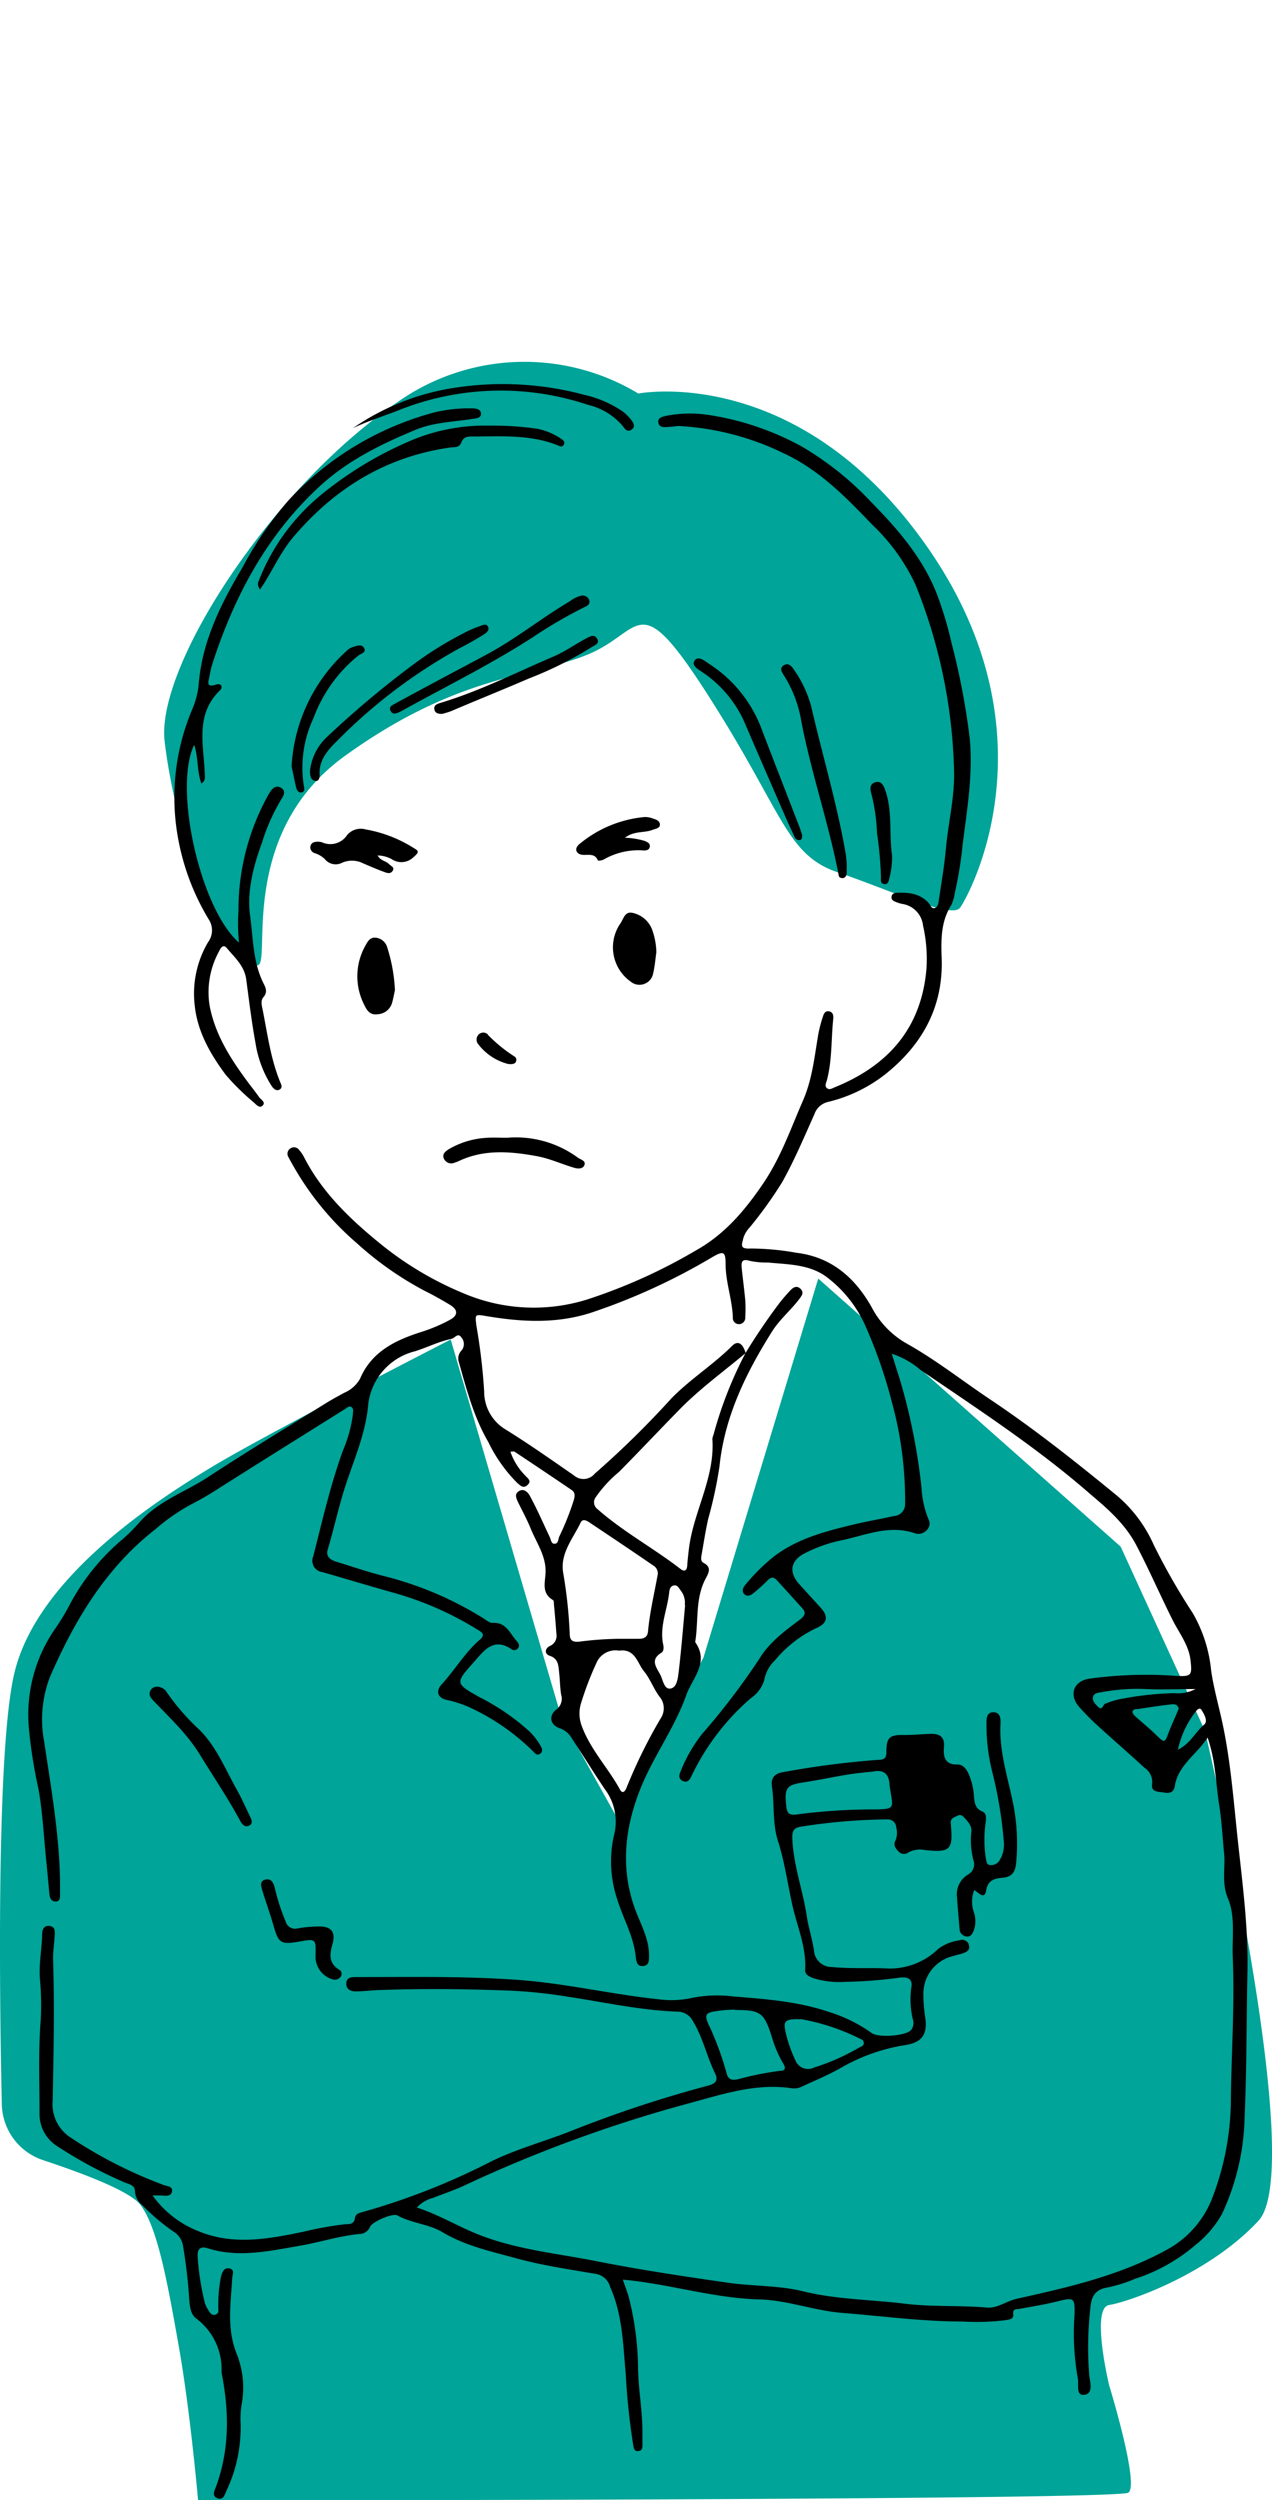 <svg id="bbbc0ae0-1631-4747-9547-abaefcd84ecc" data-name="Layer 1" xmlns="http://www.w3.org/2000/svg" viewBox="0 0 176.02 345.78"><g id="b2d01f12-99af-4a13-bee4-9ba64ffc30d7" data-name="a08fdabc-02e4-4565-90d3-e0b917bf1a65"><g id="ac5f59fe-a352-4dfd-99ce-c8e4413b1bed" data-name="ae521a08-d699-4be8-af6c-29ec6c145f68"><path d="M35.49,133.49c2.4.75-3.18-17.87,12.32-29s25.42-10.73,33.37-13.9,6.88-10,17.08,6,10.53,21.66,17.74,24.09,15.66,6.46,16.85,4.87,13.51-23.84-4.37-49.66S88.33,54.43,88.33,54.43A30.49,30.49,0,0,0,55,55.62C37.48,67.54,21.59,92.18,22.78,102.51S29.13,131.51,35.49,133.49Z" fill="#00a498"/><path d="M62.37,185.27l15.37,52.45L85.15,251l12.19-21.72,15.89-52.44,41.85,37.08,11.65,25.43s14.3,60.38,7.42,67.8-18.07,11.26-20.66,11.65,0,11.13,0,11.13,4.23,13.77,2.65,14.83-128.73,1.06-128.73,1.06-1.06-12.18-2.65-21.19S21.82,308.2,19.47,305C18,303,11.08,300.47,6,298.78A8.32,8.32,0,0,1,.25,291C-.06,276.87-.53,241.84,2,231.36c3.17-13.24,19.6-23.84,27.54-28.6S62.37,185.27,62.37,185.27Z" fill="#00a498"/><g id="e4c92616-0afa-406a-b799-e3bcda9c6088" data-name="a7205394-54ab-4405-adcc-50c0727246f9"><path d="M103.17,187.13c1.47-2.41,3.06-4.75,4.76-7,.46-.58.95-1.14,1.46-1.68s1-.62,1.44-.14.12.89-.18,1.3c-1.19,1.59-2.75,2.86-3.82,4.56-3.62,5.76-6.57,11.77-7.27,18.67A59.83,59.83,0,0,1,98,210.08c-.37,1.64-.62,3.31-.92,5-.07.4-.14.86.28,1.08,1.09.57.77,1.28.33,2.1-1.52,2.78-1,5.89-1.49,8.86,2,2.82-.42,5-1.24,7.35-1.56,4.39-4.38,8.22-6.17,12.51-2.46,5.91-3.07,12-.52,18.06.74,1.78,1.59,3.54,1.54,5.54,0,.61,0,1.28-.83,1.34s-.91-.59-1-1.22c-.26-2.82-1.71-5.26-2.53-7.9a16.39,16.39,0,0,1-.49-8.94,7.46,7.46,0,0,0-1.27-6.41c-1.55-2.3-3-4.65-4.55-7a3.05,3.05,0,0,0-1.64-1.4c-1.36-.45-1.64-1.72-.52-2.6a1.86,1.86,0,0,0,.67-2.06c-.16-1-.16-2-.27-3s-.09-2-1.34-2.39c-.71-.25-.66-1,.07-1.35A1.53,1.53,0,0,0,77,226c-.1-1.38-.22-2.77-.35-4.15,0-.19,0-.48-.15-.56-1.67-1-1-2.56-1-4,0-2.13-1.21-3.85-2-5.72-.51-1.29-1.18-2.51-1.79-3.76-.26-.56-.57-1.16.11-1.58s1.27.19,1.54.73c1,1.85,1.82,3.74,2.71,5.62.17.35.19.9.62.94.61,0,.53-.61.7-1a37.51,37.51,0,0,0,2-5c.17-.61.24-1.08-.29-1.44q-3.93-2.67-7.9-5.3c-.1-.06-.27,0-.57,0a8.68,8.68,0,0,0,2,3.25c.34.41,1,.76.39,1.34s-1,.1-1.45-.27a20.83,20.83,0,0,1-4-5.66c-2-3.43-3-7.23-4.06-11a1.59,1.59,0,0,1,.35-1.65,1.38,1.38,0,0,0,0-1.79c-.49-.75-.92.08-1.39.18-1.75.36-3.36,1.19-5.06,1.72a8.59,8.59,0,0,0-6.49,7.7c-.39,3.73-1.85,7.09-3,10.54-1,3-1.66,6.12-2.56,9.15-.31,1,.34,1.45,1.18,1.71,2.13.66,4.25,1.38,6.41,1.94a47.92,47.92,0,0,1,13.91,5.87c.42.26.89.68,1.32.65,1.89-.11,2.39,1.49,3.34,2.54.25.28.42.59.18.94a.64.64,0,0,1-.89.18l0,0c-2.56-1.75-3.89.26-5.26,1.79-2.58,2.88-2.55,2.93.74,4.79a31.32,31.32,0,0,1,7,4.8,9.07,9.07,0,0,1,1.46,1.87c.24.4.45.85,0,1.18s-.72-.06-1-.34a30.74,30.74,0,0,0-8.63-6,15.42,15.42,0,0,0-3.24-1.08c-1.28-.24-1.64-1.2-.77-2.16,1.85-2,3.22-4.41,5.31-6.2.74-.64.32-1-.27-1.33a45.18,45.18,0,0,0-11.8-5.18c-3.25-.91-6.48-1.89-9.72-2.82a1.58,1.58,0,0,1-1.4-1.74,1.55,1.55,0,0,1,.13-.48c1.24-4.9,2.37-9.82,4.09-14.59a18.48,18.48,0,0,0,1.38-5c0-.34.15-.74-.17-1s-.65.08-.93.26c-5.71,3.58-11.43,7.14-17.12,10.75a48.6,48.6,0,0,1-4.47,2.6,27.69,27.69,0,0,0-4.59,3.23c-6.92,5.38-11.23,12.64-14.63,20.45a16.36,16.36,0,0,0-.8,9c1,6.76,2.22,13.5,2.19,20.37V262c0,.46,0,1-.61,1s-.8-.49-.86-1c-.15-1.48-.27-3-.42-4.44-.36-3.4-.5-6.82-1.11-10.19a67.25,67.25,0,0,1-1.3-8.22A20.82,20.82,0,0,1,7.54,225.4a31.46,31.46,0,0,0,2.23-3.69A30.44,30.44,0,0,1,17,212.86a26.11,26.11,0,0,0,2.4-2.42c2.61-2.9,6.3-4.11,9.43-6.17,5.33-3.5,10.81-6.8,16.23-10.17.84-.52,1.72-1,2.59-1.47a4.55,4.55,0,0,0,2.18-1.95c1.63-3.82,5-5.36,8.6-6.5a22.16,22.16,0,0,0,3.82-1.63c1.15-.61,1.17-1.39,0-2.09s-2.23-1.3-3.38-1.87A45.36,45.36,0,0,1,49.44,172a40.46,40.46,0,0,1-9-11c-.19-.34-.39-.69-.55-1a.88.88,0,0,1,.32-1.18.87.87,0,0,1,1.19.24,4.9,4.9,0,0,1,.68,1c2.53,4.92,6.43,8.62,10.66,12.05a46.13,46.13,0,0,0,11.34,6.74,24.79,24.79,0,0,0,17.3.84,75.84,75.84,0,0,0,15-6.79c3.93-2.21,6.7-5.5,9.18-9.14s3.82-7.56,5.52-11.45c1.35-3.07,1.62-6.19,2.17-9.33a18.07,18.07,0,0,1,.6-2.3c.13-.43.32-.92.89-.8s.61.63.56,1.09c-.29,2.8-.14,5.65-.87,8.42-.09.36-.37.8,0,1.11s.76,0,1.11-.13c7.38-3,12-8.19,12.67-16.46a20.81,20.81,0,0,0-.48-5.89,3.39,3.39,0,0,0-2.88-3,4.18,4.18,0,0,1-.85-.26c-.33-.12-.68-.28-.63-.72s.4-.55.76-.56c1.62-.06,3.18.09,4.37,1.41.25.28.38.83.85.7s.51-.71.57-1.13c.37-2.45.79-4.9,1-7.36.35-3.55,1.22-7,1.1-10.64a73.18,73.18,0,0,0-5.35-25.63,27.34,27.34,0,0,0-6-8.29c-3.67-3.85-7.41-7.64-12.32-9.89a37.64,37.64,0,0,0-14.41-3.73c-.44,0-.88.11-1.33.12s-1.35.22-1.5-.55.65-.87,1.21-1a17.06,17.06,0,0,1,5.92-.07A38.8,38.8,0,0,1,111,61.79a42.7,42.7,0,0,1,9.6,7.7c3.7,3.77,7.11,7.7,9.07,12.74a50.1,50.1,0,0,1,2,6.7,98.11,98.11,0,0,1,2.53,13.28c.45,4.93-.38,9.8-1,14.66a52.9,52.9,0,0,1-1.07,6.61,5.92,5.92,0,0,1-.49,1.7c-1.46,2.3-1.42,4.81-1.33,7.4.23,6.72-2.73,12-7.88,16.06a20.61,20.61,0,0,1-7.86,3.77,2.61,2.61,0,0,0-1.87,1.69c-1.42,3.17-2.77,6.38-4.46,9.4a57.77,57.77,0,0,1-4.5,6.27,3.77,3.77,0,0,0-.89,1.52c-.17.84-.57,1.48,1,1.39a36.59,36.59,0,0,1,6.35.59c4.86.58,8.14,3.47,10.43,7.55a12.27,12.27,0,0,0,4.92,5.05c4,2.25,7.65,5.13,11.48,7.69,6.15,4.11,11.92,8.7,17.63,13.38a19.1,19.1,0,0,1,5,6.74,89.93,89.93,0,0,0,5.37,9.39,19.56,19.56,0,0,1,2.57,8c.31,2.12.86,4.18,1.34,6.25,1.32,5.67,1.73,11.46,2.35,17.22.66,6.1,1.47,12.17,1.33,18.32-.14,6.64-.09,13.29-.39,19.93a33.1,33.1,0,0,1-3.11,13.38,14.41,14.41,0,0,1-3.74,4.37,24.14,24.14,0,0,1-8.26,4.62,20.44,20.44,0,0,1-3.82,1.21c-1.72.27-2.28,1.22-2.41,2.79a48.69,48.69,0,0,0-.16,9.35c.1.95.61,2.53-.65,2.71s-.77-1.45-.93-2.25a35.32,35.32,0,0,1-.47-8.59c.09-2.64,0-2.67-2.46-2.05-1.68.42-3.4.68-5.1,1-.45.08-1-.07-.91.78.09.66-.57.7-1.05.79a32.76,32.76,0,0,1-5.94.19c-5.61,0-11.16-.76-16.73-1.2-3.84-.31-7.54-1.76-11.44-1.86-6.13-.17-12-2-18.08-2.66l-.78-.07c.33,1,.68,1.82.89,2.7a41.26,41.26,0,0,1,1.21,9.12c0,3.09.6,6.12.61,9.2,0,.5,0,1,0,1.49s.1,1.12-.56,1.2-.67-.61-.75-1.06a94,94,0,0,1-1-9.61c-.38-4.08-.43-8.18-2.17-12.07a2.48,2.48,0,0,0-2.17-1.8c-3.61-.62-7.27-1.15-10.79-2.12s-7-1.7-10.2-3.6c-1.92-1.16-4.27-1.23-6.25-2.33-.66-.37-3.46.84-3.8,1.56a1.6,1.6,0,0,1-1.47,1c-2.83.28-5.53,1.16-8.31,1.64-4.19.71-8.39,1.69-12.64.35-1-.32-1.48,0-1.44,1.08a35.4,35.4,0,0,0,1,6.47,3.31,3.31,0,0,0,.37.81c.25.42.52,1,1.1.81s.35-.75.39-1.17a19.82,19.82,0,0,1,.38-4.14c.18-.58.41-1.25,1.17-1.08s.4.85.37,1.36c-.19,3.54-.8,7,.66,10.54a12.66,12.66,0,0,1,.65,6.89,11.94,11.94,0,0,0-.14,2.67,20.62,20.62,0,0,1-2,9.37c-.23.53-.44,1.27-1.22.95s-.42-1-.21-1.54c1.92-5.19,1.85-10.49.79-15.83V328a8.75,8.75,0,0,0-3.48-7.31c-.82-.59-.91-1.69-1-2.71a70.55,70.55,0,0,0-.86-7.39,2.8,2.8,0,0,0-1.24-1.89,29.4,29.4,0,0,1-4.4-3.71,2.61,2.61,0,0,1-1-1.91c0-.95-1-1-1.6-1.3a61.12,61.12,0,0,1-9.25-5,5.24,5.24,0,0,1-2.36-4.54c0-4.31-.18-8.62.17-12.93a40,40,0,0,0-.13-5.79c-.12-2,.28-4,.33-6.08,0-.57.26-1.15,1-1.06s.76.62.74,1.13c-.06,1.24-.27,2.48-.23,3.71.21,6.44.06,12.88-.06,19.32a5.49,5.49,0,0,0,2.55,5.15,62.38,62.38,0,0,0,12.82,6.52c.49.18,1.26.16,1.14.89s-.88.6-1.47.55H21.11a14.16,14.16,0,0,0,6.34,4.94c4.82,2,9.66,1.09,14.49.09a48.44,48.44,0,0,1,5.85-1.05c.59,0,1.22,0,1.33-.86.08-.53.51-.69,1-.81a95,95,0,0,0,17.82-7c3.52-1.73,7.33-2.75,11-4.19a167.5,167.5,0,0,1,18.91-6.27c1-.25,1.64-.63,1.11-1.71-1.15-2.36-1.7-5-3.07-7.24a2.39,2.39,0,0,0-2.14-1.32c-5.18-.19-10.22-1.32-15.32-2.09a68.24,68.24,0,0,0-7.68-.81c-5.93-.23-11.87-.31-17.81-.1-1.24,0-2.48.19-3.71.2-.67,0-1.35-.27-1.31-1.11s.71-.87,1.32-.87c7.44,0,14.87-.15,22.31.38,6.6.46,13,2,19.59,2.69a13,13,0,0,0,4.56-.18,17.8,17.8,0,0,1,5.78-.21c4.43.36,8.87.67,13.13,2.11a20.68,20.68,0,0,1,6,2.94c.9.69,4.65.41,5.42-.36a1.57,1.57,0,0,0,.29-1.53,11.85,11.85,0,0,1-.23-4.28c.26-1.22-.34-1.61-1.48-1.5a64.24,64.24,0,0,1-7.71.6,11.91,11.91,0,0,1-4.4-.53c-.53-.21-1.12-.48-1.08-1.09.19-3.2-1.14-6.1-1.8-9.12s-1.07-6-2-8.85c-.75-2.48-.43-5-.8-7.43-.18-1.21.42-1.84,1.62-2a123.2,123.2,0,0,1,13.12-1.69c.8,0,1.12-.24,1.1-1.13,0-2,.49-2.36,2.5-2.3,1.23,0,2.47-.13,3.71-.16s1.88.52,1.76,1.81.08,2.49,1.88,2.43c.72,0,1.13.53,1.45,1.13a9,9,0,0,1,.82,3.31c.08.87.18,1.65,1.14,2.05.61.25.54.84.49,1.42a16.76,16.76,0,0,0,0,5c.09.41.07,1,.65,1a1.35,1.35,0,0,0,1.26-.66,4.05,4.05,0,0,0,.6-2.42,58.31,58.31,0,0,0-1.66-10,26.72,26.72,0,0,1-.75-6.49c0-.7,0-1.56.94-1.57s1.05.83,1,1.64c-.19,3.52.86,6.87,1.59,10.25a28.36,28.36,0,0,1,.57,9c-.12,1.21-.59,1.91-1.89,2-1,.09-2,.28-2.24,1.7s-1,.39-1.67,0a4.48,4.48,0,0,0-.07,3,3.81,3.81,0,0,1,0,2.62c-.2.47-.45.93-1.08.79a1.08,1.08,0,0,1-.88-1.06c-.11-1.43-.26-2.86-.34-4.29a3.17,3.17,0,0,1,1.5-3.19,1.62,1.62,0,0,0,.76-2,10.79,10.79,0,0,1-.29-3.84c.12-.93-.47-1.48-1-2.08s-.92-.2-1.38,0-.51.55-.44,1v.14c.3,3.35-.13,3.75-3.58,3.38a3.44,3.44,0,0,0-2.31.33,1,1,0,0,1-1.36-.13c-.4-.41-.74-.88-.45-1.45a2.83,2.83,0,0,0,.13-1.88,1.15,1.15,0,0,0-1.19-1.11h-.13a80.82,80.82,0,0,0-11.83,1c-1,.15-1.26.55-1.23,1.59.13,3.71,1.46,7.18,2,10.79.25,1.63.77,3.19,1,4.79a2.45,2.45,0,0,0,2.51,2.25c2.42.24,4.85.1,7.26.18a9.62,9.62,0,0,0,7.46-2.72,6.31,6.31,0,0,1,2.88-1.15,1,1,0,0,1,1.31.54l0,.1c.25.72-.35,1-.85,1.16s-1,.26-1.43.4a5.33,5.33,0,0,0-4,5.31,20.1,20.1,0,0,0,.23,3c.41,2.51-.41,3.65-2.9,4a25.85,25.85,0,0,0-9,3.27c-1.65.9-3.39,1.64-5.1,2.42a2.42,2.42,0,0,1-1.29.28c-4.93-.79-9.59.76-14.17,2a190.44,190.44,0,0,0-31.24,11.4c-1.43.67-2.94,1.17-4.41,1.75a4.64,4.64,0,0,0-2.22,1.32c3.07,1,5.72,2.64,8.61,3.77,5.22,2.06,10.79,2.57,16.22,3.65,6.07,1.2,12.2,2.12,18.34,3,3.42.48,7,.35,10.32,1.18,4.62,1.13,9.34,1.13,14,1.7,3.8.47,7.62.21,11.42.54,1.42.12,2.67-.89,4.08-1.21,7.12-1.58,14.24-3.2,20.72-6.75a13.73,13.73,0,0,0,6.31-7.06,38.37,38.37,0,0,0,2.63-14.09c.09-6.44.53-12.89.26-19.33-.11-2.72.38-5.65-.65-8.1-.94-2.22-.34-4.24-.55-6.33s-.33-4.46-.68-6.66c-.48-3-.47-6-1.6-9.3-1.6,2.42-4.1,3.83-4.55,6.74-.13.83-.72,1-1.45.86s-1.86,0-1.68-1.17a2.36,2.36,0,0,0-1.07-2.27c-2.16-2-4.35-3.88-6.5-5.85a33.42,33.42,0,0,1-2.51-2.54c-1.47-1.65-.83-3.59,1.39-3.92a57.35,57.35,0,0,1,12-.39c2.16.12,2.24-.09,2-2.19s-1.61-3.79-2.52-5.63c-1.71-3.41-3.22-6.91-5-10.29-1.53-2.91-3.94-5-6.31-7-7.33-6.41-15.49-11.72-23.51-17.19a11.67,11.67,0,0,0-4-2.26c.42,1.33.76,2.45,1.12,3.56a83.38,83.38,0,0,1,3,15,13.52,13.52,0,0,0,1,4.43c.51,1-.7,2.26-1.9,1.85-3.62-1.25-6.93.32-10.32,1a19.8,19.8,0,0,0-4.89,1.74c-2,1-2.32,2.6-.83,4.27,1,1.11,2,2.2,3,3.3s1,2.07-.51,2.75a16.7,16.7,0,0,0-5.83,4.51,4.92,4.92,0,0,0-1.47,2.68,4.66,4.66,0,0,1-1.9,2.58,33.05,33.05,0,0,0-8.2,10.78c-.23.5-.53.9-1.13.67s-.62-.76-.4-1.25a20.94,20.94,0,0,1,3-5.26,97,97,0,0,0,8-10.51c1.36-2.21,3.49-3.78,5.55-5.32.74-.56.89-1,.27-1.64-1.17-1.29-2.32-2.58-3.5-3.85-.43-.48-.82-.37-1.25.07-.59.6-1.23,1.16-1.87,1.7-.39.32-.88.63-1.33.2s-.14-1,.17-1.34a26.36,26.36,0,0,1,3.9-3.86c3.21-2.46,7-3.45,10.81-4.38,1.92-.47,3.88-.8,5.82-1.23a1.63,1.63,0,0,0,1.54-1.7.22.22,0,0,1,0-.08A51.57,51.57,0,0,0,123.44,194a68.07,68.07,0,0,0-3.58-10.38,17.3,17.3,0,0,0-5.47-7c-2.37-1.76-5.31-1.73-8.12-2a11.17,11.17,0,0,1-2.51-.23c-1.12-.35-1.2.19-1.12,1,.15,1.48.36,3,.49,4.44a18.74,18.74,0,0,1,0,2.37.88.88,0,0,1-.78.94.85.85,0,0,1-.94-.75.54.54,0,0,1,0-.18c-.08-2.49-1-4.85-1-7.36,0-1.75-.29-1.87-1.8-1a86.33,86.33,0,0,1-16.72,7.68c-4.78,1.57-9.57,1.33-14.4.53-1.81-.3-1.78-.37-1.55,1.39a81.51,81.51,0,0,1,1.06,9,6.09,6.09,0,0,0,2.91,5.23c3.24,2,6.37,4.21,9.51,6.38a2,2,0,0,0,2.82-.17l.05-.06a128.44,128.44,0,0,0,10.6-10.4c2.61-2.68,5.79-4.66,8.43-7.29.78-.78,1.47-.35,1.86,1-3.07,2.57-6.33,4.93-9.14,7.8s-5.56,5.79-8.38,8.64a17.28,17.28,0,0,0-3.2,3.47,1.17,1.17,0,0,0,.18,1.64l.06.05c3.55,3.13,7.73,5.37,11.45,8.25.57.44.9.26.95-.46s.13-1.48.22-2.22c.6-5.19,3.63-9.88,3.26-15.28a1.85,1.85,0,0,1,.15-.57A55.23,55.23,0,0,1,103.17,187.13Zm-17.5,39.53h2.75c.75,0,1.18-.27,1.25-1,.24-2.62.85-5.17,1.32-7.75a1.24,1.24,0,0,0-.6-1.39c-2.91-2-5.81-3.94-8.73-5.89-.39-.27-1-.66-1.3-.06-1.08,2.25-2.9,4.32-2.42,7a65.75,65.75,0,0,1,.9,8.4c0,.9.38,1.17,1.29,1.09A46.75,46.75,0,0,1,85.67,226.66Zm0,1.64a2.87,2.87,0,0,0-3.16,1.76,43.54,43.54,0,0,0-2.07,5.4,4.86,4.86,0,0,0,.07,3.28c1.21,3.27,3.65,5.78,5.28,8.77.36.66.72.25.91-.25a70.64,70.64,0,0,1,4.73-9.6,2.49,2.49,0,0,0-.17-3c-.83-1.11-1.3-2.49-2.17-3.54s-1.18-3.12-3.38-2.82Zm16,49.65a17.33,17.33,0,0,0-2.79.25c-1.14.18-1.4.47-.91,1.62a42.75,42.75,0,0,1,2.58,6.93c.21.91.78,1,1.57.83a42.67,42.67,0,0,1,5.81-1.16c.93,0,.74-.58.4-1.11a15.87,15.87,0,0,1-1.55-3.68c-1.06-3.28-1.54-3.63-5.08-3.63ZM121,245l-1.61.17c-2.66.26-5.26.9-7.89,1.3s-3,.64-2.69,3.39c.1,1,.47,1.23,1.43,1.1a81.7,81.7,0,0,1,10-.7c4,0,3.3,0,2.85-3.43-.07-1.33-.64-2.05-2.07-1.85Zm-10.22,34.28c-2.16-.06-2.42.23-2.07,1.78a17.86,17.86,0,0,0,1.36,3.9,1.88,1.88,0,0,0,2.42,1.08l.17-.08a30.63,30.63,0,0,0,6.2-2.74c.28-.17.7-.22.67-.67s-.33-.48-.59-.61a30,30,0,0,0-8.13-2.68ZM94.76,222a2.74,2.74,0,0,0-.61-2.08c-.24-.32-.42-.73-.9-.64s-.6.54-.64.91c-.25,2.44-1.38,4.77-.83,7.3.09.4.06.91-.25,1.1-1.67,1-.62,2.1-.13,3.1.35.7.51,2,1.39,1.85s1-1.37,1.12-2.25c.37-3.11.62-6.25.9-9.31Zm68.33,14.28c-.16-.67-.74-.58-1.18-.53-1.46.16-2.92.4-4.38.62-.28,0-.65,0-.78.29s.23.61.47.83c.88.79,1.8,1.53,2.64,2.35,1.34,1.3,1.3,1.31,1.93-.41.44-1.07.91-2.1,1.35-3.17Zm2.34-2.67c-2.3,0-4.61.11-6.9,0a26.65,26.65,0,0,0-6.05.43c-.48.08-1.09.09-1.23.66s.34,1,.72,1.39c.6.57.64-.35,1-.46a11.37,11.37,0,0,1,1.68-.55,43.68,43.68,0,0,1,7.82-.9,5.24,5.24,0,0,0,3-.59ZM163,242c1.75-.86,2.42-2.46,3.65-3.49.53-.45,0-1.41-.38-2-.21-.36-.53-.13-.72.11A12.87,12.87,0,0,0,163,242Z"/><path d="M27.87,108.38c-.64-1.77-.4-3.6-1-5.36-2.9,5.94.83,22.67,6.2,27.35a27.29,27.29,0,0,1-.07-4.43,32.64,32.64,0,0,1,4.17-16.07,5.29,5.29,0,0,1,.32-.5c.37-.49.84-.75,1.41-.41s.47.92.13,1.41a27.35,27.35,0,0,0-2.79,6.22c-1.2,3.26-2.08,6.74-1.64,10s.4,6.47,1.86,9.41c.32.62.59,1.22,0,1.91-.42.47-.24,1.15-.12,1.72.67,3.35,1.1,6.76,2.42,10,.15.36.39.79-.06,1.06s-.85-.1-1.1-.47a15.33,15.33,0,0,1-2.24-5.94c-.54-2.93-.89-5.88-1.29-8.83-.25-1.86-1.58-3-2.7-4.34-.54-.62-.89.13-1.08.51A11.74,11.74,0,0,0,29,139.06c.72,3.85,2.72,7.09,5,10.2.61.84,1.27,1.65,1.87,2.5.26.36,1,.72.41,1.2-.37.33-.82-.16-1.13-.46a32.24,32.24,0,0,1-3.91-3.84c-2.16-2.9-3.93-6-4.3-9.64a14,14,0,0,1,1.86-8.72,2.74,2.74,0,0,0,.09-3.13,33,33,0,0,1-4.27-11.35,31.32,31.32,0,0,1,2-17.76,11.4,11.4,0,0,0,.89-3.59c.53-6,3.15-11.11,6.12-16.12A48.76,48.76,0,0,1,40,69.12,42.35,42.35,0,0,1,60.26,57a20.53,20.53,0,0,1,5-.52c.52,0,1.27.07,1.3.72s-.73.67-1.24.75c-2.59.4-5.24.45-7.72,1.46-4.84,2-9.45,4.25-13.36,7.85C36.84,74.07,32.35,82.6,29.33,92A12.63,12.63,0,0,0,29,93.48c-.13.74-.61,1.73,1,1.18.59-.2.88.4.46.8-3.52,3.38-2.25,7.61-2.12,11.64C28.32,107.48,28.53,107.88,27.87,108.38Z"/><path d="M36,81.54c-.53-.65-.24-1.1-.06-1.54a28.87,28.87,0,0,1,8.42-11.5,51,51,0,0,1,13-7.77,26.27,26.27,0,0,1,10.22-1.86,43,43,0,0,1,6.81.44,9,9,0,0,1,3.26,1.38c.3.18.6.46.34.85s-.54.16-.82.05c-3.8-1.52-7.78-1.22-11.74-1.22-.66,0-1.28,0-1.58.8s-.93.64-1.52.72c-8.79,1.24-15.86,5.53-21.58,12.2-1.76,2-2.88,4.49-4.3,6.75A4.79,4.79,0,0,0,36,81.54Z"/><path d="M117.17,119.32v1.3c0,.3-.09.86-.63.83s-.48-.43-.55-.77c-1.43-7.22-3.87-14.2-5.2-21.45a17,17,0,0,0-2.29-5.78c-.27-.45-.7-1-.06-1.42s1.11.1,1.44.61a16.34,16.34,0,0,1,2.38,5.09c1.56,6.75,3.55,13.4,4.75,20.23C117.1,118.54,117.14,119.13,117.17,119.32Z"/><path d="M52.26,118.32c.38.73,1.08.73,1.5,1.13s.88.52.57,1-.8.29-1.22.13c-1-.37-1.93-.77-2.88-1.18a3.41,3.41,0,0,0-2.88-.08,1.92,1.92,0,0,1-2.42-.52,3.55,3.55,0,0,0-1.38-.8.85.85,0,0,1-.6-.93c.11-.54.55-.65,1-.65a2,2,0,0,1,.59.07,2.78,2.78,0,0,0,3.5-1,2.47,2.47,0,0,1,2.57-.77,18.34,18.34,0,0,1,6.61,2.55c.63.38.92.52,0,1.28a2.38,2.38,0,0,1-3,.29A4.19,4.19,0,0,0,52.26,118.32Z"/><path d="M90.83,131.68c-.14,1-.22,2-.44,2.92a1.92,1.92,0,0,1-2.21,1.58,1.85,1.85,0,0,1-.89-.4,5.81,5.81,0,0,1-1.48-8c.47-.63.62-1.78,1.73-1.52a3.72,3.72,0,0,1,2.7,2.31A10,10,0,0,1,90.83,131.68Z"/><path d="M111,115.48c0,.45-.06.68-.35.71a.69.69,0,0,1-.7-.45c-.5-1.07-1-2.15-1.47-3.24q-2.81-6.45-5.6-12.92A16.27,16.27,0,0,0,97.24,93c-.56-.41-1.62-.92-1.11-1.64s1.41.07,2,.46a18.35,18.35,0,0,1,7.35,9.25c1.63,4.25,3.28,8.48,4.92,12.73C110.66,114.41,110.84,115,111,115.48Z"/><path d="M42.89,106.73a7.49,7.49,0,0,1,2.41-4.85,134.05,134.05,0,0,1,11.93-10,49.52,49.52,0,0,1,7.46-4.57,12.32,12.32,0,0,1,1.64-.68c.4-.14.94-.46,1.2.05s-.28.89-.68,1.14c-1,.61-2,1.2-3.1,1.75a73.32,73.32,0,0,0-17.11,12.91c-1.3,1.28-2.55,2.67-2.41,4.73,0,.42-.13.9-.64.79C42.92,107.86,42.94,107.21,42.89,106.73Z"/><path d="M54.65,136.94c-.1.47-.22,1.16-.41,1.82a2.19,2.19,0,0,1-2,1.52c-1,.15-1.46-.5-1.81-1.25a8.63,8.63,0,0,1,.14-8.25c.31-.56.62-1.17,1.43-1.09a1.85,1.85,0,0,1,1.59,1.36A22.72,22.72,0,0,1,54.65,136.94Z"/><path d="M80.59,82.36a1,1,0,0,1,.94.61c.19.57-.23.82-.64,1a62.74,62.74,0,0,0-7.18,4.18C68,91.83,61.91,94.84,56,98.1c-.22.12-.43.25-.65.35-.46.22-1,.46-1.3-.13s.26-.81.62-1c2-1.1,4-2.16,6-3.24,2.27-1.21,4.55-2.41,6.81-3.63,4-2.16,7.5-5,11.38-7.29A4,4,0,0,1,80.59,82.36Z"/><path d="M21.72,233.29a1.58,1.58,0,0,1,1.36.77,31.7,31.7,0,0,0,4.57,5.24c2.34,2.35,3.55,5.45,5.15,8.29.65,1.16,1.19,2.39,1.77,3.59.22.45.5,1-.08,1.31s-1-.16-1.25-.65c-1.69-3.14-3.7-6.08-5.55-9.11-1.72-2.82-4.11-5.06-6.37-7.41-.38-.4-.78-.8-.54-1.43A1,1,0,0,1,21.72,233.29Z"/><path d="M48.85,59.21A33.57,33.57,0,0,1,63.14,53.6a43.58,43.58,0,0,1,17.68,1,15.54,15.54,0,0,1,5.29,2.27A6,6,0,0,1,87.28,58c.35.42.72,1,.12,1.42s-.91-.08-1.26-.54A9,9,0,0,0,81.38,56a38,38,0,0,0-25.91.62C53.27,57.5,51,58.19,48.85,59.21Z"/><path d="M70.19,157.36A14.53,14.53,0,0,1,80,160.14c.39.26,1.09.4.87,1s-1,.51-1.43.37c-1.71-.5-3.36-1.27-5.09-1.59-3.6-.66-7.24-1-10.74.61a4.12,4.12,0,0,1-.69.27,1.11,1.11,0,0,1-1.48-.52l0,0c-.3-.65.16-1,.64-1.32a11.58,11.58,0,0,1,5-1.57C68,157.3,68.94,157.36,70.19,157.36Z"/><path d="M43.66,270.55c.07-2.43.07-2.43-2.31-2-2.53.42-2.8.22-3.52-2.28-.45-1.57-1-3.1-1.49-4.66-.17-.6-.5-1.41.37-1.64s1.18.54,1.34,1.25a27.63,27.63,0,0,0,1.47,4.51,1.34,1.34,0,0,0,1.6,1,17.58,17.58,0,0,1,3.24-.28c1.56.05,2.08.88,1.66,2.39-.38,1.34-.6,2.64.85,3.55a.67.67,0,0,1,.34.89,1,1,0,0,1-1.13.5A3.28,3.28,0,0,1,43.66,270.55Z"/><path d="M86.48,115.87a10.8,10.8,0,0,1,2.71.43c.36.16.81.31.73.81s-.54.53-.94.51a9.59,9.59,0,0,0-5.42,1.25,1.55,1.55,0,0,1-.82.16c-.55-1.44-2.09-.32-2.82-1.1-.44-.46,0-1,.36-1.27A16.45,16.45,0,0,1,89.22,113a3.07,3.07,0,0,1,1.16.22c.42.13.93.31.94.82s-.58.58-1,.73C89.18,115.24,87.78,114.87,86.48,115.87Z"/><path d="M61.17,98.74c-.57,0-1-.12-1.07-.68s.43-.71.87-.85C66.4,95.58,71.45,93,76.63,90.79c1.54-.66,2.93-1.66,4.41-2.45.49-.26,1.18-.72,1.59,0s-.39.91-.8,1.19a50.83,50.83,0,0,1-8.64,4.31c-3.59,1.55-7.21,3-10.82,4.54A12.42,12.42,0,0,1,61.17,98.74Z"/><path d="M40.35,106a23.26,23.26,0,0,1,7.8-16.14,2.14,2.14,0,0,1,.78-.4c.52-.17,1.16-.4,1.47.2s-.45.73-.8,1a20,20,0,0,0-6.22,8.66,16.09,16.09,0,0,0-1.33,9.4c.07.35.16.75-.28.87s-.7-.29-.79-.67C40.72,107.82,40.52,106.75,40.35,106Z"/><path d="M123.45,118.39a11.56,11.56,0,0,1-.39,3.1c-.09.37-.16.87-.69.79s-.48-.5-.46-.85a51.71,51.71,0,0,0-.55-6.21,25.59,25.59,0,0,0-.78-5.43c-.21-.69-.23-1.37.56-1.6s1.13.45,1.35,1.07C123.54,112.23,123,115.36,123.45,118.39Z"/><path d="M70.32,147.16a7.54,7.54,0,0,1-4.11-2.7,1,1,0,0,1,0-1.35.91.91,0,0,1,1.29-.05l0,.05a20.74,20.74,0,0,0,3.67,3,.53.53,0,0,1,.22.72l0,.06C71.15,147.22,70.75,147.2,70.32,147.16Z"/></g></g></g></svg>